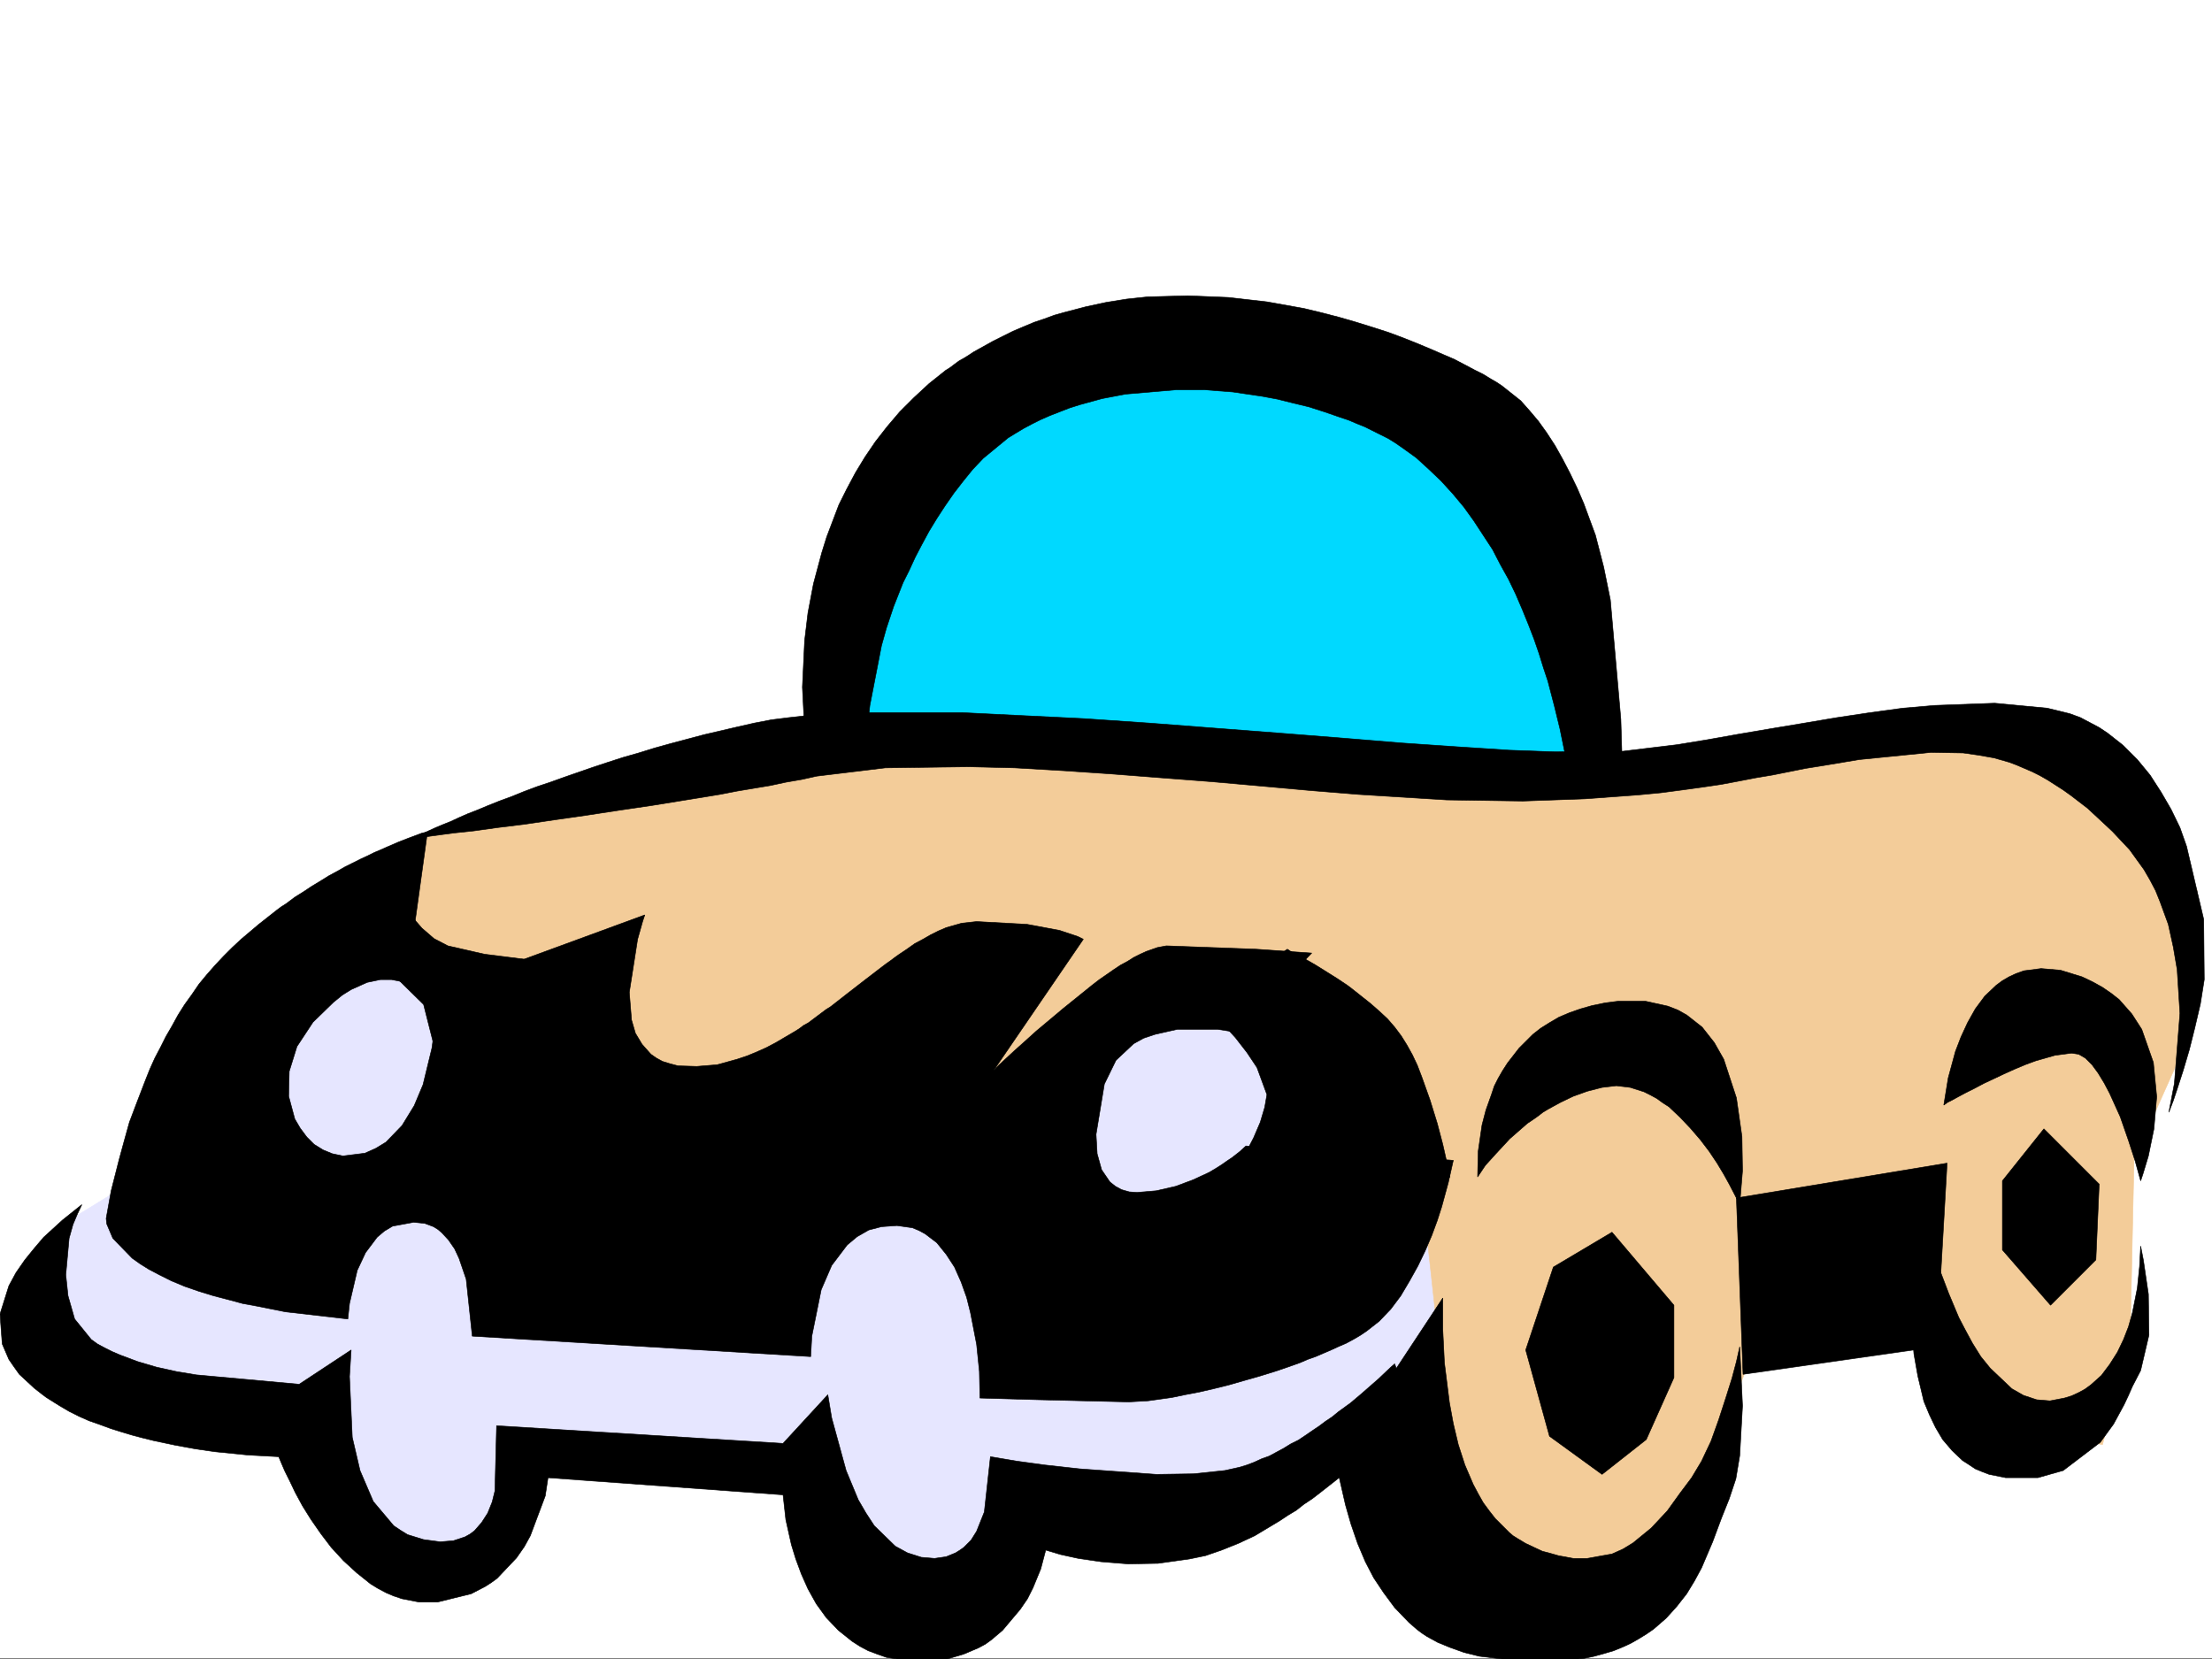 <svg xmlns="http://www.w3.org/2000/svg" width="2997.016" height="2248.25"><rect width="100%" height="100%" fill="#808080" stroke="none"/><defs><clipPath id="a"><path d="M0 0h2997v2244.137H0Zm0 0"/></clipPath><clipPath id="b"><path d="M0 1629h1913v617.09H0Zm0 0"/></clipPath><clipPath id="c"><path d="M0 1629h1914v617.09H0Zm0 0"/></clipPath><clipPath id="d"><path d="M1809 1756h552v490.09h-552zm0 0"/></clipPath><clipPath id="e"><path d="M1808 1755h554v491.09h-554zm0 0"/></clipPath></defs><path fill="#fff" d="M0 2246.297h2997.016V0H0Zm0 0"/><g clip-path="url(#a)" transform="translate(0 2.16)"><path fill="#fff" fill-rule="evenodd" stroke="#fff" stroke-linecap="square" stroke-linejoin="bevel" stroke-miterlimit="10" stroke-width=".743" d="M.742 2244.137h2995.531V-2.16H.743Zm0 0"/></g><path fill="#00d9ff" fill-rule="evenodd" stroke="#00d9ff" stroke-linecap="square" stroke-linejoin="bevel" stroke-miterlimit="10" stroke-width=".743" d="m1112.629 1007.41 51.73-280.855 185.059-230.727 249.5-57.672 332.66 51.688 166.332 249.422 56.93 300.363-280.973 12.746zm0 0"/><path fill="#e6e6ff" fill-rule="evenodd" stroke="#e6e6ff" stroke-linecap="square" stroke-linejoin="bevel" stroke-miterlimit="10" stroke-width=".743" d="m513.227 1211.16-356.633 403.711-77.184 47.191-47.19 113.118 35.23 89.11 350.649 83.124 89.148 160.313 136.379 23.964 65.18-155.03 362.613 23.968 177.594 184.238 184.316-130.32h279.45l254.773-196.242-12.004-231.434-213.524-296.61h-172.355l-266.7 189.477-641.398-160.27zm0 0"/><path fill="#f3cc99" fill-rule="evenodd" stroke="#f3cc99" stroke-linecap="square" stroke-linejoin="bevel" stroke-miterlimit="10" stroke-width=".743" d="m390.375 1270.32 128.871-118.355 171.574-64.399 407.578-96.617 896.133 64.399 633.848-64.399 214.308 48.68 134.114 166.293-15.758 208.95-69.676 155.816-5.238 241.168-37.461 145.335-193.309-32.218-128.875-209.735-139.351 86.137-118.395 300.367-193.308 37.418-214.27-181.969 85.395-161.796-26.98-246.45-278.704-241.168-300.445 214.23-520.735-32.218-177.59-182.012zm0 0"/><g clip-path="url(#b)" transform="translate(0 2.16)"><path fill-rule="evenodd" d="m110.887 1629.953-26.235 20.957-25.453 23.227-12.75 14.972-12.746 15.72-11.965 17.241-9.734 17.989L0 1778.258l3.012 40.43 8.992 20.956 6.726 9.739 7.504 10.515 20.215 18.73 10.48 8.212 6.02 4.496 5.985 3.754 5.98 3.754 6.023 3.754 12.708 7.468 13.488 6.762 13.492 5.984 14.973 5.239 14.234 5.238 14.27 4.496 14.976 4.496 14.23 3.754 14.977 3.715 28.465 6.023 28.504 5.239 26.2 3.754 44.218 4.457 41.957 2.27 3.754 8.991 4.496 10.477 6.723 13.492 7.507 15.719 9.739 17.984 11.218 17.985 13.493 19.472 14.23 18.73 16.5 17.946 17.988 16.5 18.727 14.977 9.738 5.98 11.219 5.984 10.52 4.497 11.222 3.753 23.223 4.497h24.754l45.668-11.223 18.765-9.735 8.211-5.238 8.25-6.023 26.239-27.684 10.476-15.011 8.25-14.977 20.215-53.918 3.754-24.711 318.43 23.223 3.753 33.707 7.508 33.703 5.985 19.473 7.468 20.214 8.992 20.215 11.262 20.254 13.488 18.688 16.461 17.242 18.727 14.976 10.52 6.766 11.222 5.98 12.004 4.497 12.707 4.496 28.504 4.496 27.723.746 26.195-3.012 22.484-6.726 19.47-8.25 9.777-5.239 8.21-5.984 15.016-12.746 23.965-28.465 9.738-14.23 7.508-14.977 10.477-25.453 6.726-25.492 5.238 1.523 15.016 4.496 23.969 5.238 30.73 4.5 36.676 2.97 40.469-.743 42.738-5.98 21.7-4.497 21.738-7.507 11.222-4.496 11.262-4.5 11.223-5.239 11.257-5.238 11.223-6.727 11.262-6.761 11.222-6.727 11.22-7.469 11.26-6.765 10.481-8.25 11.262-7.465 9.735-7.508 20.957-16.46 19.472-15.72 17.242-15.015 16.5-14.977 14.977-12.707 12.004-11.258 17.203-17.207 6.766-6.761-23.227-65.141-5.984 5.238-15.754 14.977-23.969 20.957-14.234 12.004-16.5 11.965-8.25 6.761-8.953 5.985-8.993 6.726-8.992 6.02-9.777 6.726-8.953 5.98-10.52 5.24-9.734 6.023-9.735 5.238-9.738 5.238-10.476 3.754-9.739 4.496-9.773 3.715-9.738 3.012-20.215 4.496-42.696 4.496-50.203.746-104.164-7.508-47.191-5.242-38.203-5.238-35.23-5.98-8.25 74.913-10.477 26.196-7.508 12.004-9.735 9.738-5.242 3.715-5.98 3.754-12.746 5.238-15.72 2.265-17.987-1.523-18.727-5.98-16.5-8.997-28.465-27.718-11.261-17.207-10.477-17.985-16.465-39.687-19.508-71.16-5.242-31.477-60.683 65.922-388.106-23.969-2.266 88.406-3.714 14.977-6.024 14.973-8.21 12.75-9.774 11.218-5.985 4.497-6.722 3.753-15.758 5.243-17.988 1.484-22.48-3.012-21.7-6.722-9.738-5.985-8.993-6.02-27.722-32.921-17.985-41.957-10.48-44.965-3.754-82.383 2.23-35.933-70.417 46.414-139.356-12.711-26.976-4.496-26.98-5.98-25.493-7.509-23.969-8.992-10.48-4.496-10.477-5.242-9.738-5.238-8.25-5.981-22.48-27.723-8.993-31.476-3.012-28.426 4.497-49.46 5.238-18.731 6.023-14.23zm0 0"/></g><g clip-path="url(#c)" transform="translate(0 2.16)"><path fill="none" stroke="#000" stroke-linecap="square" stroke-linejoin="bevel" stroke-miterlimit="10" stroke-width=".743" d="m110.887 1629.953-26.235 20.957-25.453 23.227-12.75 14.972-12.746 15.72-11.965 17.241-9.734 17.989L0 1778.258l3.012 40.43 8.992 20.957 6.726 9.738 7.504 10.515 20.215 18.73 10.48 8.212 6.02 4.496 5.985 3.754 5.98 3.754 6.024 3.754 12.707 7.468 13.488 6.762 13.492 5.984 14.973 5.239 14.234 5.238 14.27 4.496 14.976 4.496 14.23 3.754 14.977 3.715 28.465 6.023 28.504 5.239 26.2 3.754 44.218 4.457 41.957 2.27 3.754 8.991 4.496 10.477 6.723 13.492 7.507 15.719 9.739 17.984 11.218 17.985 13.493 19.472 14.23 18.73 16.5 17.946 17.988 16.5 18.727 14.977 9.738 5.98 11.219 5.984 10.52 4.497 11.222 3.753 23.223 4.497h24.754l45.668-11.223 18.765-9.734 8.211-5.239 8.25-6.023 26.239-27.684 10.476-15.012 8.25-14.976 20.215-53.918 3.754-24.711 318.43 23.223 3.753 33.707 7.508 33.703 5.985 19.472 7.468 20.215 8.993 20.215 11.261 20.254 13.489 18.688 16.46 17.242 18.727 14.976 10.52 6.766 11.222 5.98 12.004 4.497 12.707 4.496 28.504 4.496 27.723.746 26.195-3.012 22.484-6.726 19.47-8.25 9.777-5.239 8.21-5.984 15.016-12.746 23.965-28.465 9.738-14.23 7.508-14.977 10.477-25.453 6.726-25.492 5.238 1.523 15.016 4.496 23.969 5.238 30.73 4.5 36.676 2.97 40.469-.743 42.738-5.98 21.7-4.497 21.738-7.507 11.222-4.497 11.262-4.5 11.223-5.238 11.257-5.238 11.223-6.727 11.262-6.761 11.222-6.727 11.22-7.469 11.26-6.765 10.481-8.25 11.262-7.465 9.734-7.508 20.957-16.46 19.473-15.72 17.242-15.015 16.5-14.977 14.977-12.707 12.004-11.258 17.203-17.207 6.766-6.761-23.227-65.141-5.984 5.238-15.754 14.977-23.969 20.957-14.234 12.004-16.5 11.965-8.25 6.761-8.954 5.985-8.992 6.726-8.992 6.02-9.777 6.726-8.953 5.98-10.52 5.24-9.734 6.023-9.735 5.238-9.738 5.238-10.477 3.754-9.738 4.496-9.773 3.715-9.738 3.012-20.215 4.496-42.696 4.496-50.203.746-104.164-7.508-47.191-5.242-38.203-5.238-35.23-5.98-8.25 74.913-10.477 26.196-7.508 12.003-9.735 9.739-5.242 3.715-5.98 3.754-12.746 5.238-15.72 2.265-17.987-1.523-18.727-5.98-16.5-8.997-28.465-27.718-11.262-17.207-10.476-17.985-16.465-39.687-19.508-71.16-5.242-31.477-60.684 65.922-388.105-23.969-2.266 88.406-3.714 14.977-6.024 14.973-8.21 12.75-9.774 11.218-5.985 4.496-6.722 3.754-15.758 5.243-17.988 1.484-22.48-3.012-21.7-6.722-9.738-5.985-8.993-6.02-27.722-32.921-17.985-41.957-10.48-44.965-3.754-82.383 2.23-35.934-70.417 46.415-139.356-12.711-26.976-4.496-26.98-5.98-25.493-7.509-23.969-8.992-10.48-4.496-10.477-5.242-9.738-5.238-8.25-5.981-22.48-27.723-8.993-31.476-3.012-28.426 4.497-49.46 5.238-18.731 6.023-14.23zm0 0"/></g><path fill-rule="evenodd" stroke="#000" stroke-linecap="square" stroke-linejoin="bevel" stroke-miterlimit="10" stroke-width=".743" d="m143.848 1650.84 6.765-37.457 10.48-41.211 6.723-24.711 7.508-26.98 10.48-27.68 11.258-29.25 5.985-14.973 6.726-14.976 7.504-14.23 7.508-14.978 8.25-14.234 8.211-14.973 8.992-14.234 9.739-13.488 9.734-14.234 10.52-12.708 11.222-12.746 11.258-12.004 11.965-11.964 12.004-11.223 23.968-20.25 24.711-19.473 6.024-4.496 5.98-3.715 5.985-4.496 6.02-4.496 5.984-3.754 5.98-3.754 11.262-7.468 11.222-6.766 12-7.469 11.223-6.02 10.48-5.984 10.516-5.238 10.48-5.238 9.735-4.496 8.996-4.497 8.992-3.753 8.25-3.715 15.719-6.766 13.488-5.238 17.985-6.727 7.507-1.523-28.503 205.976-8.993-3.753-11.222-2.227h-14.973l-17.988 3.754-21.738 9.734-11.965 7.469-12.004 9.734-27.723 26.98-21.738 32.962-10.48 33.703-.743 33.707 8.25 30.691 7.469 12.746 8.992 12.004 9.734 9.739 6.024 3.714 5.98 3.754 12.75 5.239 14.23 3.011 29.95-3.754 14.977-6.726 13.488-8.25 21.742-22.484 16.5-26.938 11.965-28.465 12.004-49.46 3.008-21.704 107.879-93.644 177.55-65.141-2.968 8.996-6.766 23.965-11.223 71.906 3.012 37.418 5.238 17.988 8.996 14.973 11.965 13.492 7.504 5.239 8.25 4.496 9.738 3.011 11.223 2.973 25.492.781 27.723-2.27 26.977-7.468 13.492-4.496 12.707-5.238 13.488-6.02 12.746-6.727 12.746-7.507 12.746-7.469 5.985-3.754 5.98-4.496 6.766-3.754 5.98-4.496 5.985-4.496 5.98-4.496 6.023-4.496 5.981-3.715 23.969-18.73 23.226-17.985 22.48-17.242 5.985-4.496 5.277-3.715 5.985-4.496 5.238-3.754 11.223-7.508 10.515-7.469 11.223-5.984 10.48-6.02 10.516-5.238 10.48-4.496 10.477-2.973 10.52-3.011 20.215-2.227 68.191 3.715 44.18 8.25 24.754 8.25 7.464 3.75-121.363 177.516 7.504-7.508 20.215-18.727 14.234-12.707 15.758-14.234 17.945-15.016 18.73-15.719 19.513-15.714 19.468-15.72 9.739-7.507 9.734-6.727 9.734-6.761 8.996-5.985 9.735-5.238 8.25-5.238 8.992-4.5 8.25-3.75 14.977-5.242 12.003-2.266 121.368 4.496 75.656 5.277-103.379 107.094-23.969-3.754h-54.699l-29.992 6.766-15.719 5.238-13.488 7.469-23.969 22.484-15.719 32.219-11.258 68.148 1.485 26.2 6.02 21.738 11.222 16.46 7.508 5.985 8.25 4.496 10.48 3.012 10.477.742 26.238-2.23 26.195-6.02 24.008-8.957 11.223-5.238 9.734-4.496 8.993-5.278 8.25-5.238 7.507-5.242 6.727-4.496 10.476-8.211 8.25-7.508 280.973 19.473-6.723 29.95-8.992 32.96-6.023 18.73-7.469 20.215-8.992 20.996-9.734 20.215-11.262 20.215-11.965 20.215-13.488 17.988-15.758 16.5-17.203 13.45-8.996 6.019-8.993 5.242-9.734 5.238-10.52 4.497-9.734 4.496-10.48 4.496-10.477 4.496-10.52 3.715-10.48 4.496-10.476 3.754-21.739 7.507-21.742 6.727-20.957 5.98-20.996 6.024-20.957 5.238-19.512 4.496-19.472 3.715-17.985 3.754-32.219 4.496-26.199 1.485-123.633-2.97-77.925-2.269-.743-35.933-3.753-36.715-8.25-42.696-5.239-20.957-7.508-20.957-8.992-20.253-11.222-17.208-12.747-15.757-15.718-11.961-8.25-4.5-8.992-3.754-20.961-2.969-20.996 1.484-17.243 4.497-15.718 8.992-13.489 11.222-20.996 27.723-14.234 32.961-12.707 62.914-1.524 27.719-458.527-27.719-8.25-77.144-9.734-28.465-5.985-12.75-8.25-11.961-8.992-9.739-5.238-4.496-6.024-3.754-11.964-4.496-14.973-1.484-28.504 5.238-11.223 6.727-9.738 8.25-15.754 20.957-11.222 23.969-10.48 44.964-2.267 20.957-84.652-9.738-37.457-7.504-20.254-3.715-19.473-5.242-20.214-5.277-19.512-5.98-19.473-6.727-17.984-7.508-16.461-8.21-14.234-7.509-12-7.507-10.48-7.465-26.235-26.98-8.25-19.473zm0 0"/><path fill-rule="evenodd" stroke="#000" stroke-linecap="square" stroke-linejoin="bevel" stroke-miterlimit="10" stroke-width=".743" d="m498.996 1304.766 9.734 3.011 20.997 9.739 44.183 43.437 18.77 74.172 5.238 43.441 186.547-173.8-68.934-4.497-59.199-7.468-49.422-11.258-18.73-9.738-16.5-14.23-14.23-16.462-12.005-17.988-9.734-16.46-6.727-14.231-6.023-13.493zm1132.883 56.187 13.488 13.488 12.746 14.235 15.719 17.203 15.719 20.254 13.488 20.215 13.488 36.714-2.968 17.204-6.024 20.214-8.992 21-10.48 20.211-10.477 18.73-8.992 14.977-8.996 13.489 304.941-14.23-4.496-21-5.238-23.184-7.508-28.465-9.734-31.477-11.223-31.437-6.024-15.758-6.722-14.23-7.508-13.489-7.469-11.965-8.992-12.004-9.734-11.222-11.262-10.48-11.965-10.477-25.492-20.215-5.984-4.496-6.766-4.496-6.723-4.496-5.984-3.754-6.02-3.754-5.984-3.754-12.004-7.469-10.477-5.984-8.992-5.277-13.492-6.723-4.496-3.012zm552.207 308.578-79.45 47.196-37.456 112.37 32.215 116.833 71.203 51.691 59.941-47.195 37.457-83.871v-98.14zm0 0"/><g clip-path="url(#d)" transform="translate(0 2.16)"><path fill-rule="evenodd" d="M1954.805 1756.52v42.695l2.226 44.926 6.766 53.96 5.238 28.465 6.766 28.465 8.953 27.68 11.262 26.238 6.726 12.707 6.762 12.004 8.25 11.223 8.21 10.476 18.731 18.73 5.278 4.497 5.984 3.754 11.223 6.723 11.257 5.28 11.223 5.239 11.262 2.973 10.476 3.011 20.215 3.75h18.73l33.743-6.02 14.976-6.726 13.489-8.25 24.71-20.215 21.743-23.222 17.242-23.969 15.719-20.957 13.488-22.484 5.984-12.707 6.762-14.235 10.48-29.246 9.735-29.95 8.25-26.194 5.984-22.485 4.496-20.215 3.754 80.157-3.754 67.406-5.242 31.437-8.992 26.98-10.476 26.196-12.004 32.219-14.977 35.191-9.734 17.985-10.48 17.242-13.489 17.203-14.234 15.758-17.243 14.976-9.734 6.727-9.738 5.98-10.516 6.024-11.223 5.238-12.746 5.238-12.746 3.754-13.492 3.715-14.23 3.012-32.22 3.008h-59.94l-49.422-6.02-20.997-5.238-18.73-6.727-16.5-6.765-14.973-8.211-6.726-4.496-6.024-4.496-11.218-9.735-19.473-20.215-14.977-20.254-13.488-20.214-11.262-21.7-10.476-24.754-8.996-26.195-7.504-26.195-9.738-42.7-3.754-17.242zm0 0"/></g><g clip-path="url(#e)" transform="translate(0 2.16)"><path fill="none" stroke="#000" stroke-linecap="square" stroke-linejoin="bevel" stroke-miterlimit="10" stroke-width=".743" d="M1954.805 1756.52v42.695l2.226 44.926 6.766 53.96 5.238 28.465 6.766 28.465 8.953 27.68 11.262 26.238 6.726 12.707 6.762 12.004 8.25 11.223 8.21 10.476 18.731 18.73 5.278 4.497 5.984 3.754 11.223 6.722 11.257 5.282 11.223 5.238 11.262 2.973 10.476 3.011 20.215 3.75h18.73l33.743-6.02 14.977-6.726 13.488-8.25 24.71-20.215 21.743-23.222 17.242-23.969 15.719-20.957 13.488-22.484 5.985-12.707 6.761-14.235 10.48-29.246 9.735-29.95 8.25-26.194 5.984-22.485 4.497-20.215 3.753 80.157-3.753 67.406-5.243 31.437-8.992 26.98-10.476 26.196-12.004 32.219-14.977 35.191-9.734 17.985-10.48 17.242-13.489 17.203-14.234 15.758-17.243 14.976-9.734 6.727-9.738 5.98-10.516 6.024-11.222 5.238-12.747 5.238-12.746 3.754-13.492 3.715-14.23 3.012-32.22 3.008h-59.94l-49.422-6.02-20.996-5.238-18.73-6.727-16.5-6.765-14.974-8.211-6.726-4.496-6.024-4.496-11.218-9.735-19.473-20.215-14.977-20.254-13.488-20.214-11.262-21.7-10.476-24.754-8.996-26.195-7.504-26.195-9.738-42.7-3.754-17.242zm0 0"/></g><path fill-rule="evenodd" stroke="#000" stroke-linecap="square" stroke-linejoin="bevel" stroke-miterlimit="10" stroke-width=".743" d="m2352.648 1623.121 8.993 238.938 262.242-37.457 14.234-248.676zm0 0"/><path fill-rule="evenodd" stroke="#000" stroke-linecap="square" stroke-linejoin="bevel" stroke-miterlimit="10" stroke-width=".743" d="m2590.922 1805.871 2.23 28.465 5.278 29.953 8.21 34.445 7.508 17.989 8.25 17.242 9.735 16.46 12.746 14.977 14.234 13.489 8.211 5.238 8.992 5.984 8.993 3.754 9.777 3.754 22.441 4.496h43.48l34.446-9.738 50.207-38.2 17.985-24.71 14.234-26.239 5.98-12.707 5.278-12.004 11.222-21.699 11.223-47.937-.742-55.442-6.727-45.71-3.754-19.47-1.484 27.72-3.012 29.21-6.726 33.703-5.278 18.727-6.726 17.246-8.25 17.203-10.477 16.5-11.261 14.977-14.23 12.746-8.212 5.98-8.25 4.496-9.738 4.497-9.734 2.972-19.512 3.754-17.985-1.484-17.949-5.985-15.758-8.992-29.207-27.722-12.746-15.72-11.222-17.984-9.735-17.984-8.992-17.207-13.492-32.219-12.004-31.472zM2002 1594.656l.742-34.449 5.238-35.973 5.278-20.215 7.469-20.957 3.753-11.261 5.239-10.477 6.023-10.48 6.723-10.477 15.719-20.254 18.73-18.691 10.52-8.25 11.96-7.508 12.75-7.469 14.231-6.02 14.977-5.238 15.757-4.496 17.985-3.714 17.984-2.27h35.934l30.734 6.766 13.488 5.238 12.004 6.726 20.957 16.461 16.5 20.996 12.746 22.481 17.207 52.394 7.504 52.434.746 46.453-3.754 45.707-3.753-7.508-10.48-20.214-7.47-13.489-8.992-14.976-10.515-15.719-11.965-15.758-13.492-15.719-14.23-14.972-15.017-14.235-8.21-5.238-8.25-5.984-8.25-4.496-8.993-4.496-18.73-5.98-18.727-2.27-19.472 2.27-20.254 5.237-18.73 6.727-17.204 8.25-16.5 8.992-7.508 4.496-6.722 5.238-7.508 5.243-6.727 4.496-23.968 20.957-18.727 20.215-14.273 15.757zm631.621-97.359 5.98-36.715 9.774-35.973 7.469-19.472 8.996-19.473 10.476-18.727 12.746-17.206 15.758-14.973 8.211-6.024 8.992-5.238 9.739-4.496 10.515-3.715 23.227-3.012 26.195 2.23 29.25 8.993 14.23 6.766 13.489 7.465 11.965 8.253 10.52 8.25 17.202 19.47 13.489 20.956 15.758 44.926 4.496 46.453-3.75 43.442-7.508 36.714-7.469 24.711-3.012 8.992-7.508-26.98-8.992-27.684-11.222-32.214-14.23-31.477-7.509-14.234-8.21-13.489-8.25-11.222-8.993-8.992-8.992-5.239-9.738-1.488-22.48 2.973-26.239 7.507-14.23 5.239-14.235 5.984-14.976 6.762-14.23 6.726-12.747 5.98-12.746 6.766-11.965 5.985-9.777 5.238-8.211 4.496-6.02 3.012zm0 0"/><path fill-rule="evenodd" stroke="#000" stroke-linecap="square" stroke-linejoin="bevel" stroke-miterlimit="10" stroke-width=".743" d="m2769.258 1529.477-56.227 70.417v93.606l65.219 74.914 61.426-61.426 4.496-102.597zm-1679.11-539.27-2.972-59.195 2.972-62.914 4.497-37.457 7.507-39.688 11.22-41.953 6.765-21.7 8.25-21.741 8.25-21.7 10.48-20.996 11.965-22.445 12.746-20.996 14.23-20.957 15.758-20.215 17.203-20.254 19.512-19.473 20.215-18.726 22.484-17.95 5.98-3.753 5.985-4.496 6.02-4.496 6.726-3.754 6.02-3.715 6.727-4.496 6.722-3.754 6.766-3.754 13.488-7.504 13.492-6.727 13.488-6.726 14.235-6.02 14.23-5.984 13.489-4.496 14.234-5.238 13.488-3.754 14.235-3.715 14.23-3.754 27.723-5.98 27.722-4.497 28.465-3.011 54.7-1.489 54.703 2.23 52.43 5.981 50.206 8.996 24.75 5.98 23.227 6.024 23.223 6.723 21.703 6.766 20.996 6.726 20.215 7.504 18.726 7.469 17.988 7.508 17.243 7.468 15.718 6.766 14.23 7.465 12.747 6.765 12.004 5.985 9.738 5.98 8.992 5.239 6.727 4.496 25.492 20.215 11.965 13.492 12.004 14.23 11.262 15.719 11.218 17.242 10.48 18.73 9.735 18.727 9.738 20.215 8.993 20.96 15.757 42.696 11.22 43.442 8.995 44.222 14.23 161.754 2.27 74.176h-72.687l-3.012-16.504-8.992-44.18-7.469-30.695-8.992-34.445-5.984-17.988-6.02-19.473-6.727-19.469-7.507-19.473-8.25-20.253-8.993-20.957-9.734-20.215-11.223-20.215-10.476-20.254-12.75-19.473-12.746-19.472-13.489-18.727-14.976-17.95-15.758-17.241-16.46-15.72-17.243-15.757-18.727-13.45-9.738-6.765-9.734-5.98-10.48-5.239-10.516-5.242-10.48-5.238-11.223-4.496-10.516-4.496-11.223-3.754-21.738-7.508-20.96-6.726-21.74-5.239-20.995-5.238-20.215-3.754-40.469-5.984-38.945-3.008h-36.715l-69.676 5.98-31.473 6.024-29.992 8.21-14.23 4.497-13.492 5.238-13.489 5.277-11.964 5.243-12.004 5.98-11.22 5.984-11.26 6.762-9.74 5.985-33.702 27.718-14.23 14.977-12.75 15.719-12.747 16.46-11.965 17.243-11.258 17.246-10.48 17.203-9.734 17.984-8.996 17.243-8.25 17.949-8.25 16.5-12.707 32.18-9.774 29.246-6.726 23.968-15.72 80.86-4.495 39.722zm0 0"/><path fill-rule="evenodd" stroke="#000" stroke-linecap="square" stroke-linejoin="bevel" stroke-miterlimit="10" stroke-width=".743" d="m558.191 1136.246 11.223-5.238 12.746-5.985 8.25-3.753 8.992-3.754 11.223-4.496 11.262-5.239 11.965-5.238 13.488-5.242 14.23-5.98 15.016-5.981 16.46-6.024 16.5-6.726 17.99-6.762 17.984-5.984 18.73-6.723 19.469-6.765 19.472-6.727 20.254-6.723 20.957-6.765 20.996-5.98 21.704-6.727 21.738-6.024 22.484-5.98 22.48-5.985 22.485-5.238 22.48-5.238 23.227-5.278 23.227-4.46 23.968-3.008 26.977-3.012 60.684-3.715h146.117l166.332 8.211 87.66 5.984 87.664 6.762 87.66 6.727 85.395 6.765 81.68 6.723 76.44 5.238 68.895 4.5 62.207 2.266 91.418-.781 74.172-8.953 41.211-6.766 41.953-7.469 44.184-7.508 44.965-7.504 44.222-7.468 44.965-6.727 44.184-6.02 43.48-3.753 80.899-2.973 71.199 6.727 30.695 7.503 14.23 5.243 12.747 6.722 12.746 6.766 11.222 7.469 20.997 16.5 19.472 19.472 17.242 20.957 14.977 23.227 13.488 23.223 12.004 24.71 8.992 25.458 23.227 98.882.742 81.641-5.238 32.961-7.508 32.219-7.508 29.949-8.21 27.723-7.508 23.226-5.981 17.946-6.023 15.757 7.507-38.984 7.508-95.09-3.754-59.195-5.238-30.696-6.766-30.73-11.218-30.695-6.024-14.977-7.469-14.23-8.25-14.235-9.734-13.488-9.738-13.488-11.258-11.965-11.965-12.746-12.004-11.223-21.742-20.215-22.441-17.242-5.278-3.754-5.242-3.754-10.476-6.726-10.48-6.723-10.517-6.023-10.48-5.239-10.48-4.496-10.477-4.496-9.734-3.715-21-6.023-20.997-3.715-20.957-3.008-43.48-.746-97.398 9.738-49.422 8.25-23.223 3.715-22.484 4.496-22.48 4.496-22.485 3.754-23.227 4.496-23.969 4.497-25.492 3.753-26.976 3.715-28.465 3.754-31.477 3.008-71.164 5.242-84.648 3.012-103.422-1.527-119.879-7.47-64.437-5.237-66.665-6.02-67.449-5.984-68.191-5.239-67.406-5.238-66.707-4.5-64.434-3.754-62.172-1.484-113.152 1.484-92.903 11.223-20.214 4.496-21.743 3.754-20.996 4.496-22.48 3.754-22.445 3.754-23.223 4.496-22.485 3.715-23.226 3.754-46.45 7.507-45.706 6.727-44.223 6.762-41.953 5.984-40.469 5.98-36.715 4.497-32.218 4.496-28.465 3.011zm0 0"/></svg>
